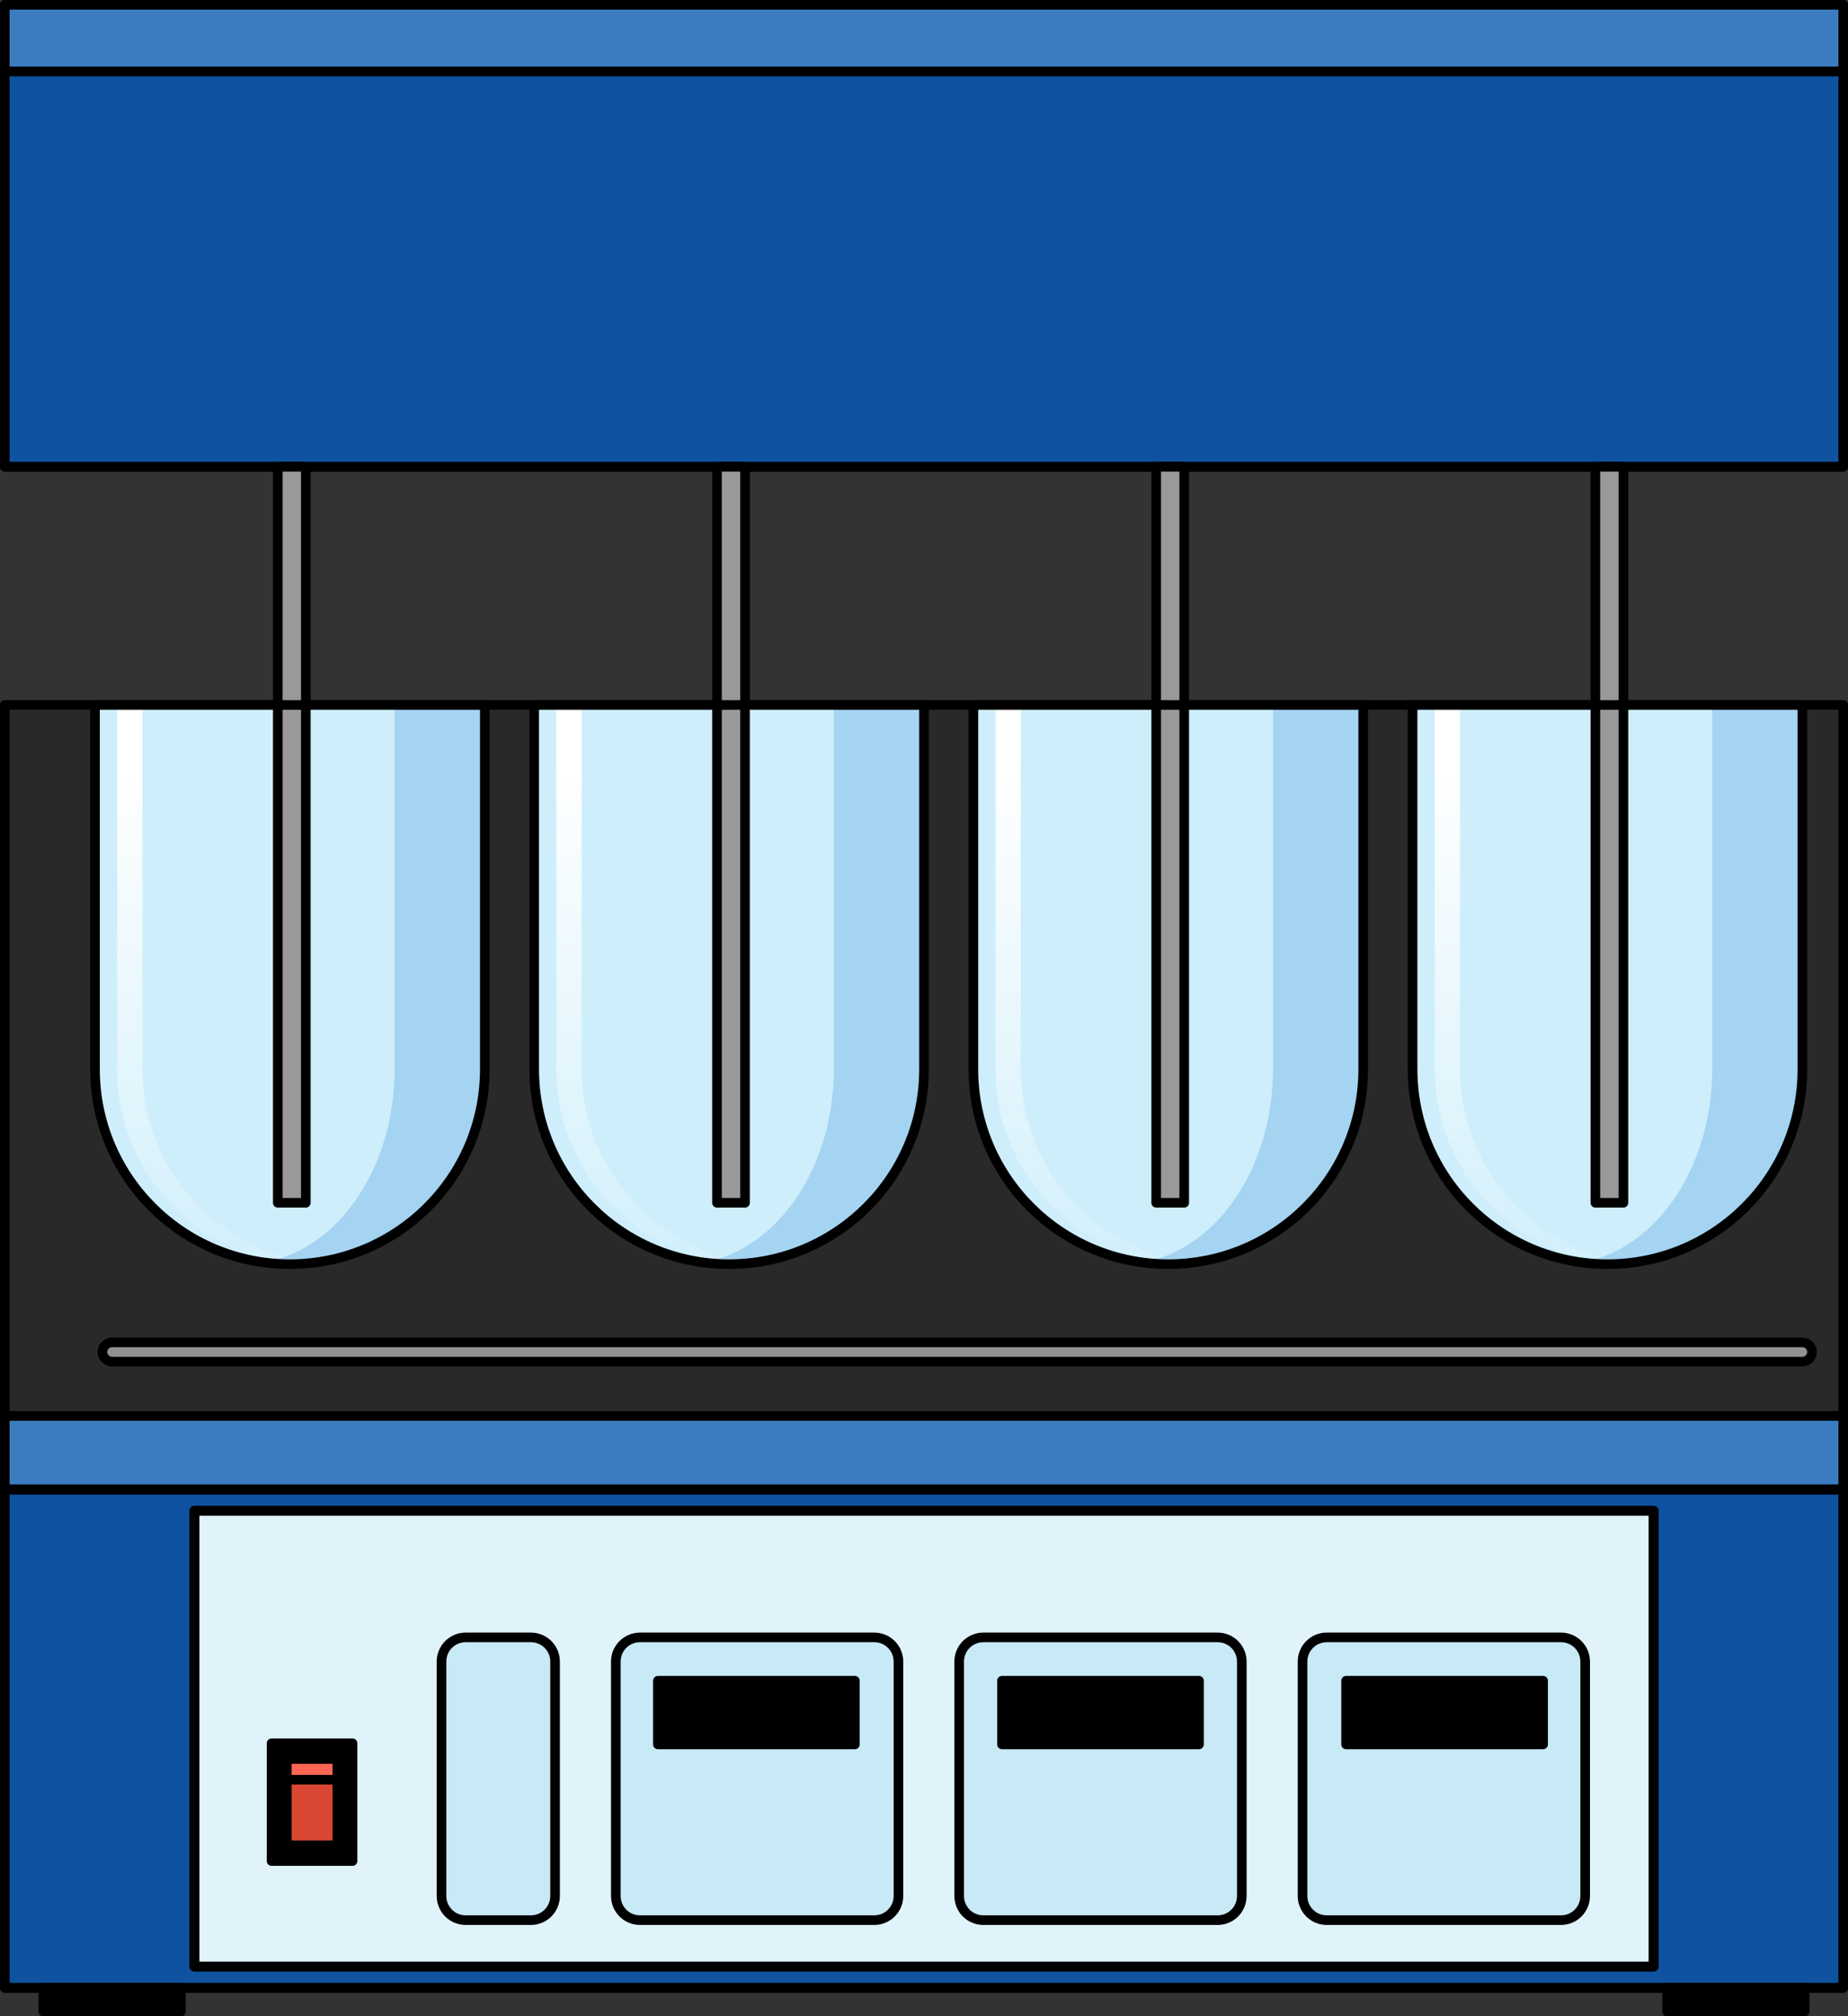 <?xml version="1.0" encoding="utf-8"?>
<!-- Generator: Adobe Illustrator 22.0.0, SVG Export Plug-In . SVG Version: 6.00 Build 0)  -->
<svg version="1.1" id="Layer_1" xmlns="http://www.w3.org/2000/svg" xmlns:xlink="http://www.w3.org/1999/xlink" x="0px" y="0px"
	 width="192.254px" height="209.664px" viewBox="0 0 192.254 209.664" enable-background="new 0 0 192.254 209.664"
	 xml:space="preserve">
<rect x="0" y="0" width="192.254" height="209.664" fill="#333333" stroke="none"/>
<g>
	<g>
		
			<rect x="0.5" y="7.428" fill="#0F529F" stroke="#000000" stroke-linecap="round" stroke-linejoin="round" stroke-miterlimit="10" width="191.254" height="41.111"/>
		
			<rect x="0.5" y="0.5" fill="#3B7CBF" stroke="#000000" stroke-linecap="round" stroke-linejoin="round" stroke-miterlimit="10" width="191.254" height="6.928"/>
		
			<rect x="0.5" y="0.5" fill="none" stroke="#000000" stroke-linecap="round" stroke-linejoin="round" stroke-miterlimit="10" width="191.254" height="6.928"/>
		
			<rect x="0.5" y="7.428" fill="none" stroke="#000000" stroke-linecap="round" stroke-linejoin="round" stroke-miterlimit="10" width="191.254" height="41.111"/>
		<rect x="0.5" y="73.305" opacity="0.2" width="191.254" height="73.926"/>
		
			<rect x="0.5" y="73.305" fill="none" stroke="#000000" stroke-linecap="round" stroke-linejoin="round" stroke-miterlimit="10" width="191.254" height="73.926"/>
		
			<rect x="0.5" y="154.881" fill="#0F529F" stroke="#000000" stroke-linecap="round" stroke-linejoin="round" stroke-miterlimit="10" width="191.254" height="51.83"/>
		
			<rect x="0.5" y="154.881" fill="none" stroke="#000000" stroke-linecap="round" stroke-linejoin="round" stroke-miterlimit="10" width="191.254" height="51.83"/>
		
			<rect x="0.5" y="147.231" fill="#3B7CBF" stroke="#000000" stroke-linecap="round" stroke-linejoin="round" stroke-miterlimit="10" width="191.254" height="7.65"/>
		
			<rect x="0.5" y="147.231" fill="none" stroke="#000000" stroke-linecap="round" stroke-linejoin="round" stroke-miterlimit="10" width="191.254" height="7.65"/>
		
			<rect x="20.224" y="157.096" fill="#E1F3FA" stroke="#000000" stroke-linecap="round" stroke-linejoin="round" stroke-miterlimit="10" width="151.807" height="47.401"/>
		
			<rect x="20.224" y="157.096" fill="none" stroke="#000000" stroke-linecap="round" stroke-linejoin="round" stroke-miterlimit="10" width="151.807" height="47.401"/>
		<path fill="#C8E9F6" stroke="#000000" stroke-linecap="round" stroke-linejoin="round" stroke-miterlimit="10" d="
			M162.398,199.667h-24.376c-1.388,0-2.513-1.125-2.513-2.513v-24.376c0-1.388,1.125-2.513,2.513-2.513h24.376
			c1.388,0,2.513,1.125,2.513,2.513v24.376C164.911,198.542,163.786,199.667,162.398,199.667z"/>
		<path fill="#C8E9F6" stroke="#000000" stroke-linecap="round" stroke-linejoin="round" stroke-miterlimit="10" d="
			M126.676,199.667h-24.376c-1.388,0-2.513-1.125-2.513-2.513v-24.376c0-1.388,1.125-2.513,2.513-2.513h24.376
			c1.388,0,2.513,1.125,2.513,2.513v24.376C129.189,198.542,128.064,199.667,126.676,199.667z"/>
		<path fill="#C8E9F6" stroke="#000000" stroke-linecap="round" stroke-linejoin="round" stroke-miterlimit="10" d="M90.954,199.667
			H66.579c-1.388,0-2.513-1.125-2.513-2.513v-24.376c0-1.388,1.125-2.513,2.513-2.513h24.376c1.388,0,2.513,1.125,2.513,2.513
			v24.376C93.468,198.542,92.342,199.667,90.954,199.667z"/>
		<path fill="#C8E9F6" stroke="#000000" stroke-linecap="round" stroke-linejoin="round" stroke-miterlimit="10" d="M55.233,199.667
			h-6.789c-1.388,0-2.513-1.125-2.513-2.513v-24.376c0-1.388,1.125-2.513,2.513-2.513h6.789c1.388,0,2.513,1.125,2.513,2.513v24.376
			C57.746,198.542,56.621,199.667,55.233,199.667z"/>
		<g>
			
				<rect x="28.252" y="181.277" stroke="#000000" stroke-linecap="round" stroke-linejoin="round" stroke-miterlimit="10" width="8.424" height="12.243"/>
			
				<rect x="29.836" y="182.915" fill="#D94732" stroke="#000000" stroke-linecap="round" stroke-linejoin="round" stroke-miterlimit="10" width="5.257" height="8.967"/>
			
				<rect x="29.836" y="182.915" fill="#FF6654" stroke="#000000" stroke-linecap="round" stroke-linejoin="round" stroke-miterlimit="10" width="5.257" height="2.148"/>
		</g>
		<g>
			<path fill="#CEEEFB" d="M9.884,73.305v37.871c0,11.198,9.078,20.276,20.276,20.276s20.276-9.078,20.276-20.276V73.305H9.884z"/>
			<linearGradient id="SVGID_1_" gradientUnits="userSpaceOnUse" x1="22.983" y1="79.561" x2="22.983" y2="136.692">
				<stop  offset="0" style="stop-color:#FFFFFF"/>
				<stop  offset="1" style="stop-color:#FFFFFF;stop-opacity:0"/>
			</linearGradient>
			<path fill="url(#SVGID_1_)" d="M14.817,111.176V73.305h-2.629v37.871c0,11.198,9.078,20.276,20.276,20.276
				c0.444,0,0.878-0.038,1.314-0.066C23.195,130.705,14.817,121.93,14.817,111.176z"/>
			<path opacity="0.2" fill="#006AD1" d="M41.052,73.305v37.871c0,10.297-5.904,18.781-13.545,20.083
				c0.871,0.114,1.752,0.193,2.653,0.193c11.198,0,20.276-9.078,20.276-20.276V73.305H41.052z"/>
			
				<rect x="28.9" y="48.539" fill="#999999" stroke="#000000" stroke-linecap="round" stroke-linejoin="round" stroke-miterlimit="10" width="2.917" height="76.533"/>
			<path fill="none" stroke="#000000" stroke-linecap="round" stroke-linejoin="round" stroke-miterlimit="10" d="M9.884,73.305
				v37.871c0,11.198,9.078,20.276,20.276,20.276s20.276-9.078,20.276-20.276V73.305H9.884z"/>
		</g>
		<g>
			<path fill="#CEEEFB" d="M55.575,73.305v37.871c0,11.198,9.078,20.276,20.276,20.276s20.276-9.078,20.276-20.276V73.305H55.575z"
				/>
			<linearGradient id="SVGID_2_" gradientUnits="userSpaceOnUse" x1="68.674" y1="79.561" x2="68.674" y2="136.692">
				<stop  offset="0" style="stop-color:#FFFFFF"/>
				<stop  offset="1" style="stop-color:#FFFFFF;stop-opacity:0"/>
			</linearGradient>
			<path fill="url(#SVGID_2_)" d="M60.508,111.176V73.305h-2.629v37.871c0,11.198,9.078,20.276,20.276,20.276
				c0.444,0,0.878-0.038,1.314-0.066C68.886,130.705,60.508,121.93,60.508,111.176z"/>
			<path opacity="0.2" fill="#006AD1" d="M86.743,73.305v37.871c0,10.297-5.904,18.781-13.545,20.083
				c0.871,0.114,1.752,0.193,2.653,0.193c11.198,0,20.276-9.078,20.276-20.276V73.305H86.743z"/>
			
				<rect x="74.591" y="48.539" fill="#999999" stroke="#000000" stroke-linecap="round" stroke-linejoin="round" stroke-miterlimit="10" width="2.917" height="76.533"/>
			<path fill="none" stroke="#000000" stroke-linecap="round" stroke-linejoin="round" stroke-miterlimit="10" d="M55.575,73.305
				v37.871c0,11.198,9.078,20.276,20.276,20.276s20.276-9.078,20.276-20.276V73.305H55.575z"/>
		</g>
		<g>
			<path fill="#CEEEFB" d="M101.266,73.305v37.871c0,11.198,9.078,20.276,20.276,20.276s20.276-9.078,20.276-20.276V73.305H101.266z
				"/>
			<linearGradient id="SVGID_3_" gradientUnits="userSpaceOnUse" x1="114.365" y1="79.561" x2="114.365" y2="136.692">
				<stop  offset="0" style="stop-color:#FFFFFF"/>
				<stop  offset="1" style="stop-color:#FFFFFF;stop-opacity:0"/>
			</linearGradient>
			<path fill="url(#SVGID_3_)" d="M106.199,111.176V73.305h-2.629v37.871c0,11.198,9.078,20.276,20.276,20.276
				c0.444,0,0.878-0.038,1.314-0.066C114.577,130.705,106.199,121.93,106.199,111.176z"/>
			<path opacity="0.2" fill="#006AD1" d="M132.434,73.305v37.871c0,10.297-5.904,18.781-13.545,20.083
				c0.871,0.114,1.752,0.193,2.653,0.193c11.198,0,20.276-9.078,20.276-20.276V73.305H132.434z"/>
			
				<rect x="120.282" y="48.539" fill="#999999" stroke="#000000" stroke-linecap="round" stroke-linejoin="round" stroke-miterlimit="10" width="2.917" height="76.533"/>
			<path fill="none" stroke="#000000" stroke-linecap="round" stroke-linejoin="round" stroke-miterlimit="10" d="M101.266,73.305
				v37.871c0,11.198,9.078,20.276,20.276,20.276s20.276-9.078,20.276-20.276V73.305H101.266z"/>
		</g>
		<g>
			<path fill="#CEEEFB" d="M146.957,73.305v37.871c0,11.198,9.078,20.276,20.276,20.276s20.276-9.078,20.276-20.276V73.305H146.957z
				"/>
			<linearGradient id="SVGID_4_" gradientUnits="userSpaceOnUse" x1="160.056" y1="79.561" x2="160.056" y2="136.692">
				<stop  offset="0" style="stop-color:#FFFFFF"/>
				<stop  offset="1" style="stop-color:#FFFFFF;stop-opacity:0"/>
			</linearGradient>
			<path fill="url(#SVGID_4_)" d="M151.89,111.176V73.305h-2.629v37.871c0,11.198,9.078,20.276,20.276,20.276
				c0.444,0,0.878-0.038,1.314-0.066C160.268,130.705,151.89,121.93,151.89,111.176z"/>
			<path opacity="0.2" fill="#006AD1" d="M178.125,73.305v37.871c0,10.297-5.904,18.781-13.545,20.083
				c0.871,0.114,1.752,0.193,2.653,0.193c11.198,0,20.276-9.078,20.276-20.276V73.305H178.125z"/>
			
				<rect x="165.973" y="48.539" fill="#999999" stroke="#000000" stroke-linecap="round" stroke-linejoin="round" stroke-miterlimit="10" width="2.917" height="76.533"/>
			<path fill="none" stroke="#000000" stroke-linecap="round" stroke-linejoin="round" stroke-miterlimit="10" d="M146.957,73.305
				v37.871c0,11.198,9.078,20.276,20.276,20.276s20.276-9.078,20.276-20.276V73.305H146.957z"/>
		</g>
	</g>
	<g>
		
			<rect x="4.499" y="206.711" stroke="#000000" stroke-linecap="round" stroke-linejoin="round" stroke-miterlimit="10" width="14.325" height="2.452"/>
		
			<rect x="173.43" y="206.711" stroke="#000000" stroke-linecap="round" stroke-linejoin="round" stroke-miterlimit="10" width="14.325" height="2.452"/>
	</g>
	<path fill="#929292" stroke="#000000" stroke-linecap="round" stroke-linejoin="round" stroke-miterlimit="10" d="M187.509,141.588
		H11.661c-0.553,0-1-0.447-1-1s0.447-1,1-1h175.848c0.553,0,1,0.447,1,1S188.062,141.588,187.509,141.588z"/>
	
		<rect x="140.039" y="174.771" stroke="#000000" stroke-linecap="round" stroke-linejoin="round" stroke-miterlimit="10" width="20.497" height="6.622"/>
	
		<rect x="104.24" y="174.771" stroke="#000000" stroke-linecap="round" stroke-linejoin="round" stroke-miterlimit="10" width="20.497" height="6.622"/>
	
		<rect x="68.441" y="174.771" stroke="#000000" stroke-linecap="round" stroke-linejoin="round" stroke-miterlimit="10" width="20.497" height="6.622"/>
</g>
</svg>
